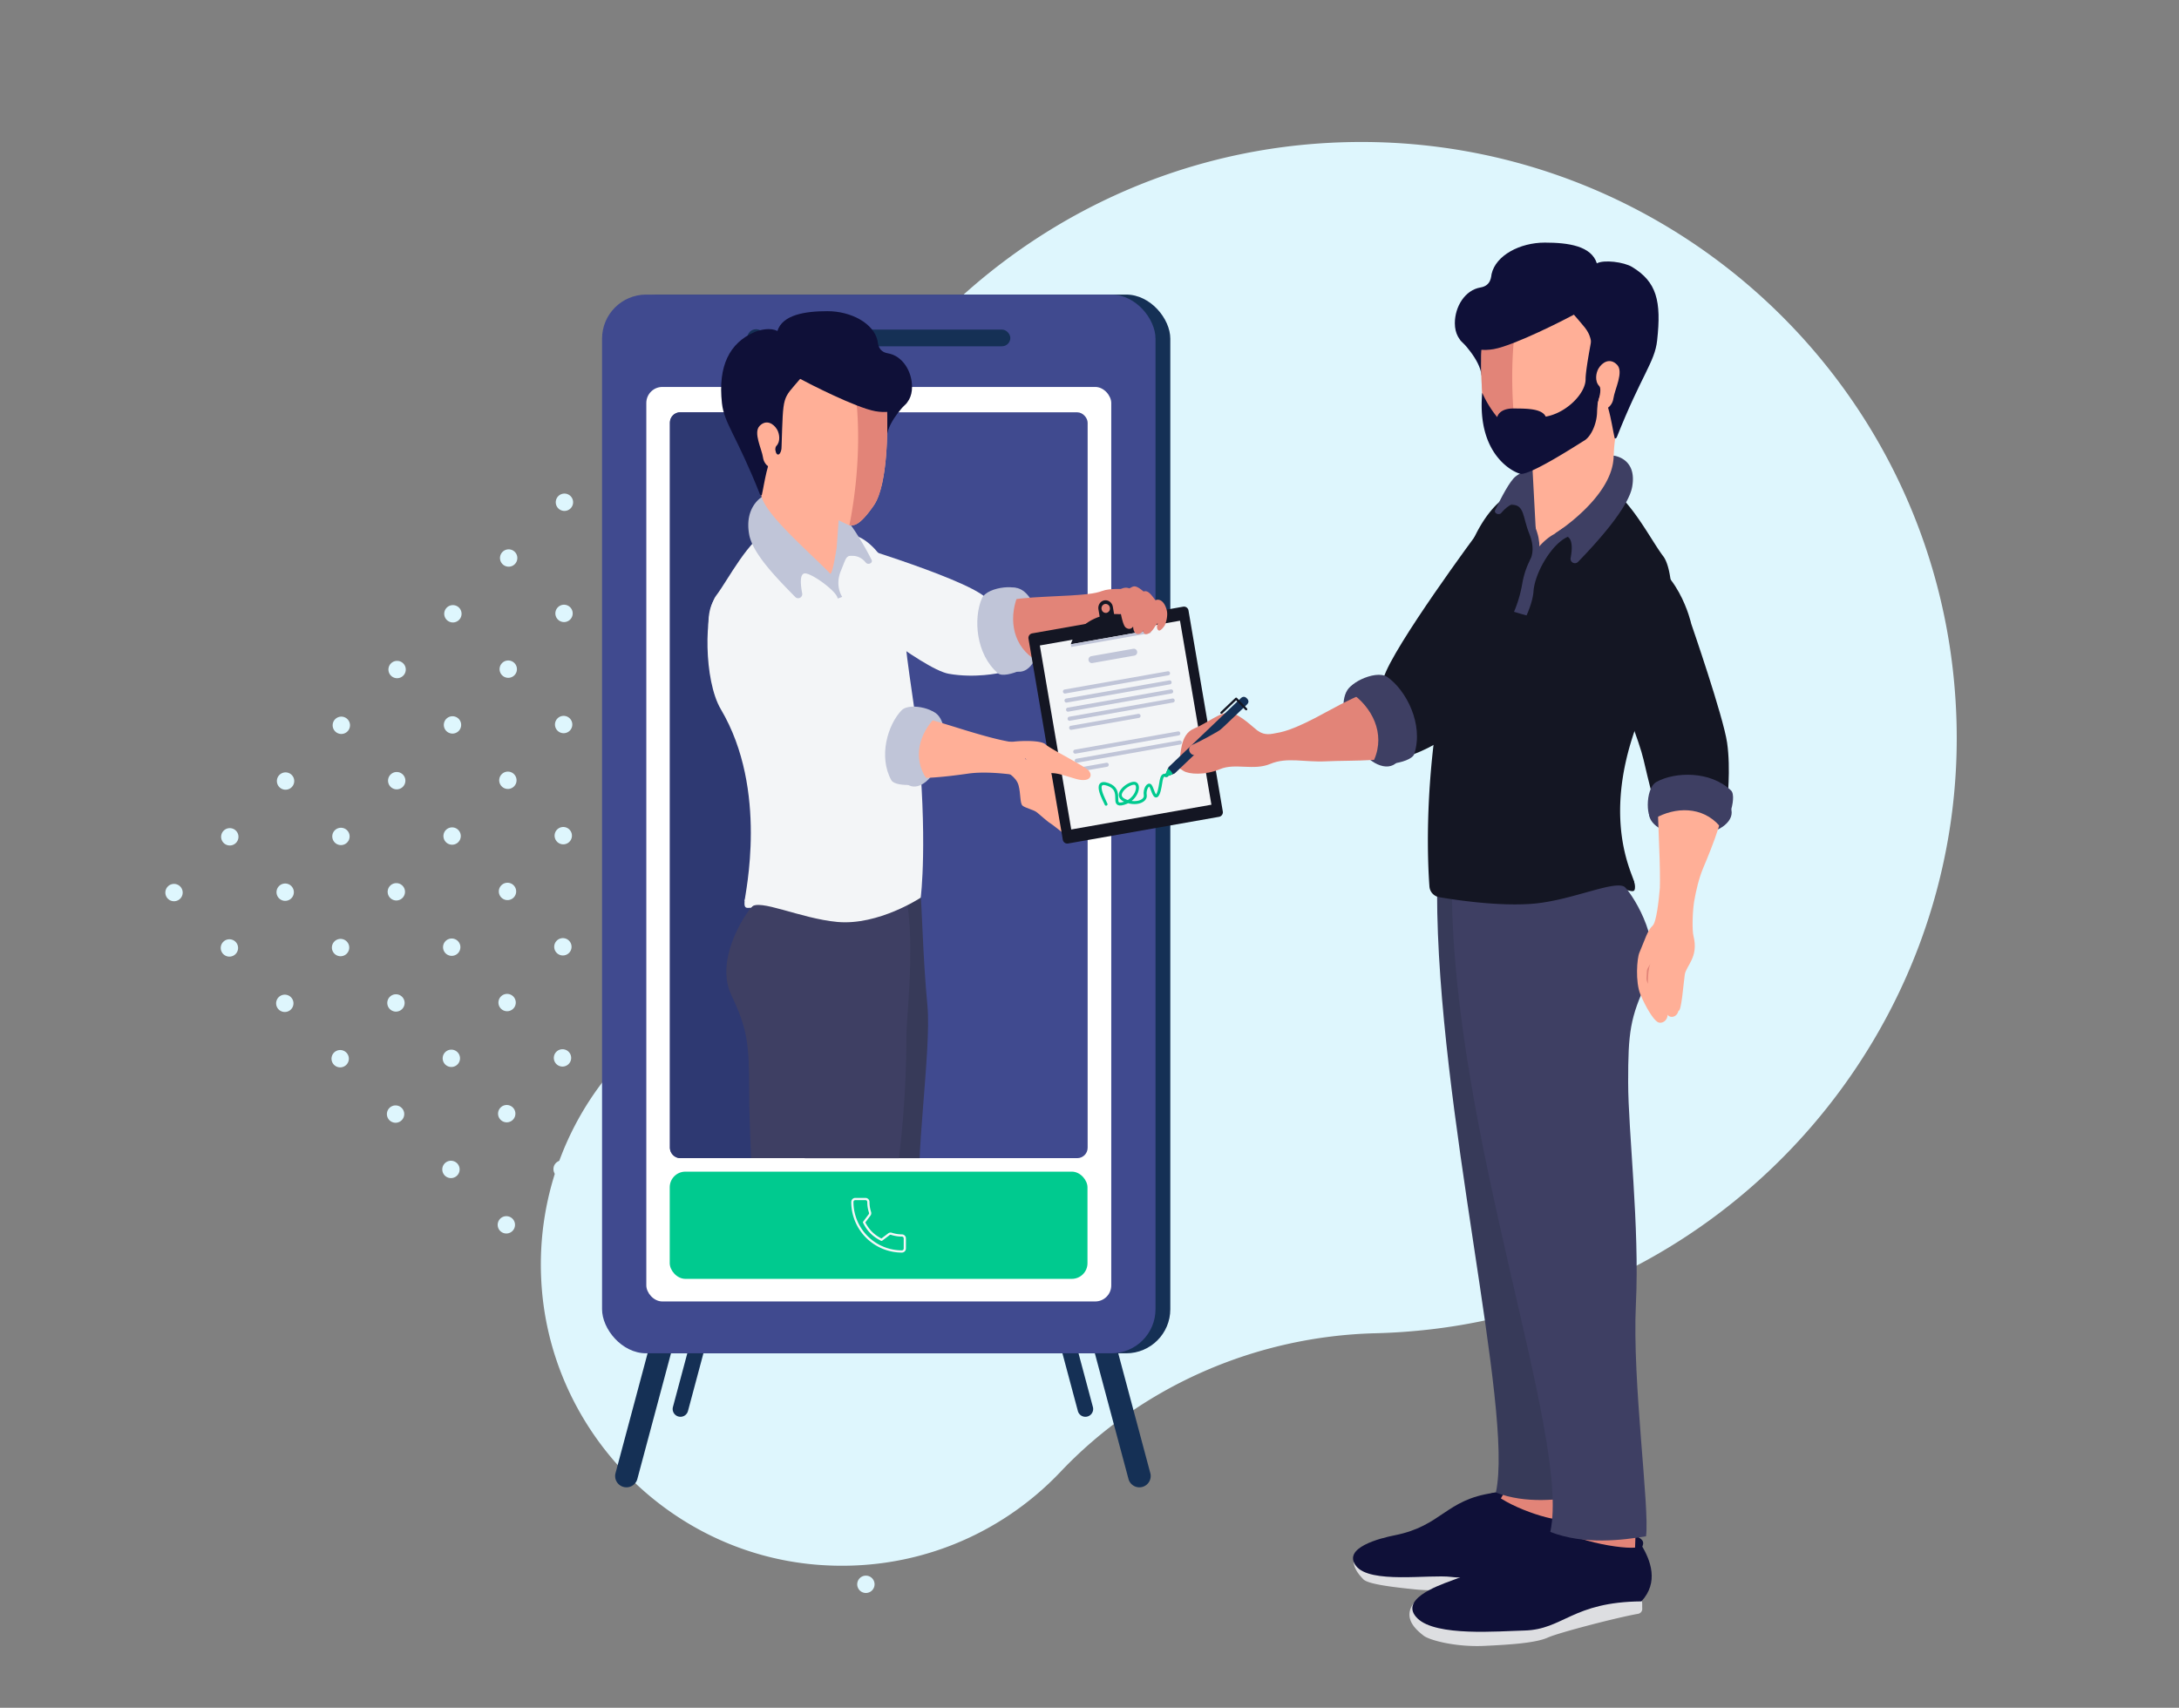 <svg id="HP-Normal-State" xmlns="http://www.w3.org/2000/svg" xmlns:xlink="http://www.w3.org/1999/xlink" viewBox="0 0 2945.85 2309.22"><rect x="0" y="0" width="2945.85" height="2309.22" fill="#808080" stroke="none"/><defs><style>.cls-1,.cls-19,.cls-20,.cls-7{fill:none;}.cls-2{fill:#def6fd;}.cls-3{fill:#153055;}.cls-4{fill:#404a8f;}.cls-5{fill:#fff;}.cls-6{fill:#00ca8f;}.cls-7{stroke:#f4f6f8;}.cls-19,.cls-20,.cls-7{stroke-linecap:round;stroke-linejoin:round;}.cls-20,.cls-7{stroke-width:3px;}.cls-8{fill:#2e3972;}.cls-9{clip-path:url(#clip-path);}.cls-10{fill:#c0c5d8;}.cls-11{fill:#e28478;}.cls-12{fill:#f3f5f7;}.cls-13{fill:#0f1038;}.cls-14{fill:#dddee1;}.cls-15{fill:#373a59;}.cls-16{fill:#3e3f63;}.cls-17{fill:#ffaf97;}.cls-18{fill:#141623;}.cls-19{stroke:#00ca8f;stroke-width:4px;}.cls-20{stroke:#141623;}</style><clipPath id="clip-path"><path class="cls-1" d="M1446.46,1566.17,925.82,1566c-6.14,1-10.85-70.59-11.89-76.94L782.38,685.72c-.63-3.82-39.59-292.25,107.71-448.06,97.36-103,402-97.27,402.44-94.74L2077,1286.58C2078,1292.94,1452.6,1565.12,1446.46,1566.17Z"/></clipPath></defs><title>vanzari</title><path class="cls-2" d="M1859.59,1802.81q37.5-.93,75.63-5.39c409.6-48.27,719.26-405.13,709.94-817.47-10.48-463.79-408-822.24-870-785.35-407.91,32.57-730.25,372.15-740.62,781.24-.07,2.89-.13,5.77-.17,8.66-2.43,163-64.61,320.75-181,434.86a406.06,406.06,0,0,0-121.71,310c9.31,201.79,169.36,369,370.62,386.29,130.61,11.24,249.74-39.24,331.5-125.51C1544.28,1873.53,1698.94,1806.81,1859.59,1802.81Z"/><path class="cls-2" d="M243.55,1198.64a11.72,11.72,0,1,1-16.57,0h0a11.71,11.71,0,0,1,16.56,0Zm58.83-75.4a11.72,11.72,0,1,0,16.57,0h0a11.71,11.71,0,0,0-16.56,0Zm75.39-75.4a11.72,11.72,0,1,0,16.57,0h0a11.75,11.75,0,0,0-16.57,0Zm75.4-75.39a11.72,11.72,0,1,0,16.57,0h0a11.71,11.71,0,0,0-16.56,0Zm75.4-75.4a11.72,11.72,0,1,0,16.57,0h0a11.71,11.71,0,0,0-16.56,0ZM604,821.66a11.72,11.72,0,1,0,16.57,0h0A11.73,11.73,0,0,0,604,821.66Zm75.4-75.4a11.72,11.72,0,1,0,16.57,0h0a11.71,11.71,0,0,0-16.56,0l0,0Zm75.39-75.4a11.72,11.72,0,1,0,16.57,0h0a11.72,11.72,0,0,0-16.59,0l0,0Zm75.4-75.39a11.72,11.72,0,1,0,16.57,0h0a11.71,11.71,0,0,0-16.56-.05l-.05.05ZM301.86,1273.52a11.72,11.72,0,1,0,16.57,0h0A11.73,11.73,0,0,0,301.86,1273.52Zm75.4-75.4a11.72,11.72,0,1,0,16.57,0h0a11.71,11.71,0,0,0-16.56,0Zm75.39-75.4a11.72,11.72,0,1,0,16.57,0h0a11.75,11.75,0,0,0-16.57,0Zm75.4-75.39a11.72,11.72,0,1,0,16.57,0h0a11.71,11.71,0,0,0-16.56,0Zm75.4-75.4a11.72,11.72,0,1,0,16.57,0h0a11.71,11.71,0,0,0-16.56,0Zm75.39-75.39a11.72,11.72,0,1,0,16.57,0h0a11.73,11.73,0,0,0-16.57,0Zm75.4-75.4a11.72,11.72,0,1,0,16.57,0h0a11.71,11.71,0,0,0-16.56,0Zm75.39-75.4a11.72,11.72,0,1,0,16.57,0h0a11.73,11.73,0,0,0-16.57,0ZM905,670.35a11.72,11.72,0,1,0,16.57,0h0a11.71,11.71,0,0,0-16.56,0ZM376.74,1348.4a11.72,11.72,0,1,0,16.57,0h0A11.73,11.73,0,0,0,376.74,1348.4Zm75.4-75.4a11.72,11.72,0,1,0,16.57,0h0a11.71,11.71,0,0,0-16.56,0Zm75.39-75.4a11.72,11.72,0,1,0,16.57,0h0a11.73,11.73,0,0,0-16.57,0Zm75.4-75.39a11.72,11.72,0,1,0,16.57,0h0a11.71,11.71,0,0,0-16.56,0Zm75.4-75.4a11.72,11.72,0,1,0,16.57,0h0a11.71,11.71,0,0,0-16.56,0Zm75.39-75.39a11.72,11.72,0,1,0,16.57,0h0a11.73,11.73,0,0,0-16.57,0Zm75.4-75.4a11.72,11.72,0,1,0,16.57,0h0a11.71,11.71,0,0,0-16.56,0h0Zm75.39-75.4a11.72,11.72,0,1,0,16.57,0h0a11.73,11.73,0,0,0-16.57,0Zm75.4-75.39a11.72,11.72,0,1,0,16.57,0h0a11.71,11.71,0,0,0-16.56,0ZM451.62,1423.28a11.72,11.72,0,1,0,16.57,0h0A11.73,11.73,0,0,0,451.62,1423.28Zm75.4-75.4a11.72,11.72,0,1,0,16.57,0h0a11.71,11.71,0,0,0-16.56,0l0,0Zm75.39-75.4a11.72,11.72,0,1,0,16.57,0h0a11.73,11.73,0,0,0-16.57,0Zm75.4-75.39a11.72,11.72,0,1,0,16.57,0h0a11.71,11.71,0,0,0-16.56,0Zm75.4-75.4a11.72,11.72,0,1,0,16.57,0h0a11.71,11.71,0,0,0-16.56,0Zm75.39-75.39a11.72,11.72,0,1,0,16.57,0h0a11.73,11.73,0,0,0-16.57,0ZM904,970.9a11.72,11.72,0,1,0,16.57,0h0a11.71,11.71,0,0,0-16.56,0Zm75.39-75.4a11.72,11.72,0,1,0,16.57,0h0A11.73,11.73,0,0,0,979.39,895.5Zm75.4-75.39a11.72,11.72,0,1,0,16.57,0h0a11.71,11.71,0,0,0-16.56,0ZM526.5,1498.16a11.72,11.72,0,1,0,16.57,0h0A11.73,11.73,0,0,0,526.5,1498.16Zm75.4-75.4a11.72,11.72,0,1,0,16.57,0h0a11.71,11.71,0,0,0-16.56,0Zm75.39-75.4a11.72,11.72,0,1,0,16.57,0h0a11.73,11.73,0,0,0-16.57,0Zm75.4-75.39a11.72,11.72,0,1,0,16.57,0h0a11.71,11.71,0,0,0-16.56,0h0Zm75.4-75.4a11.72,11.72,0,1,0,16.57,0h0a11.71,11.71,0,0,0-16.56,0Zm75.39-75.39a11.72,11.72,0,1,0,16.57,0h0a11.73,11.73,0,0,0-16.57,0Zm75.4-75.4a11.72,11.72,0,1,0,16.57,0h0a11.71,11.71,0,0,0-16.56,0Zm75.39-75.4a11.72,11.72,0,1,0,16.57,0h0a11.73,11.73,0,0,0-16.57,0Zm75.4-75.39a11.72,11.72,0,1,0,16.57,0h0a11.71,11.71,0,0,0-16.56,0h0ZM601.38,1573a11.72,11.72,0,1,0,16.57,0h0A11.73,11.73,0,0,0,601.38,1573Zm75.4-75.4a11.72,11.72,0,1,0,16.57,0h0a11.71,11.71,0,0,0-16.56,0h0Zm75.39-75.4a11.72,11.72,0,1,0,16.57,0h0a11.73,11.73,0,0,0-16.57,0Zm75.4-75.39a11.72,11.72,0,1,0,16.57,0h0a11.71,11.71,0,0,0-16.56,0h0Zm75.4-75.4a11.72,11.72,0,1,0,16.57,0h0a11.71,11.71,0,0,0-16.54,0ZM978.36,1196a11.72,11.72,0,1,0,16.57,0h0a11.73,11.73,0,0,0-16.57,0Zm75.4-75.4a11.72,11.72,0,1,0,16.57,0h0a11.71,11.71,0,0,0-16.56,0h0Zm75.39-75.4a11.72,11.72,0,1,0,16.57,0h0a11.73,11.73,0,0,0-16.57,0Zm75.4-75.39a11.72,11.72,0,1,0,16.57,0h0a11.71,11.71,0,0,0-16.56,0h0ZM676.26,1647.92a11.72,11.72,0,1,0,16.57,0h0A11.73,11.73,0,0,0,676.26,1647.92Zm75.4-75.4a11.72,11.72,0,1,0,16.57,0h0a11.71,11.71,0,0,0-16.56,0Zm75.39-75.4a11.72,11.72,0,1,0,16.57,0h0a11.73,11.73,0,0,0-16.57,0Zm75.4-75.39a11.72,11.72,0,1,0,16.57,0h0a11.71,11.71,0,0,0-16.56,0Zm75.4-75.4a11.72,11.72,0,1,0,16.57,0h0a11.71,11.71,0,0,0-16.56,0Zm75.39-75.39a11.72,11.72,0,1,0,16.57,0h0a11.73,11.73,0,0,0-16.57,0Zm75.4-75.4a11.72,11.72,0,1,0,16.57,0h0a11.71,11.71,0,0,0-16.56,0Zm75.39-75.4a11.72,11.72,0,1,0,16.57,0h0a11.73,11.73,0,0,0-16.59,0h0Zm75.4-75.39a11.72,11.72,0,1,0,16.57,0h0a11.71,11.71,0,0,0-16.56,0ZM751.14,1722.8a11.72,11.72,0,1,0,16.57,0h0A11.73,11.73,0,0,0,751.14,1722.8Zm75.4-75.4a11.72,11.72,0,1,0,16.57,0h0a11.71,11.71,0,0,0-16.56,0Zm75.39-75.4a11.72,11.72,0,1,0,16.57,0h0a11.73,11.73,0,0,0-16.57,0Zm75.4-75.39a11.72,11.72,0,1,0,16.57,0h0a11.71,11.71,0,0,0-16.56,0Zm75.4-75.4a11.72,11.72,0,1,0,16.57,0h0a11.71,11.71,0,0,0-16.56,0Zm75.39-75.39a11.72,11.72,0,1,0,16.57,0h0a11.73,11.73,0,0,0-16.57,0Zm75.4-75.4a11.72,11.72,0,1,0,16.57,0h0a11.71,11.71,0,0,0-16.56,0Zm75.39-75.4a11.72,11.72,0,1,0,16.57,0h0a11.74,11.74,0,0,0-16.57,0Zm75.4-75.39a11.72,11.72,0,1,0,16.57,0h0a11.71,11.71,0,0,0-16.56,0ZM826,1797.68a11.72,11.72,0,1,0,16.57,0h0a11.71,11.71,0,0,0-16.56,0Zm75.4-75.4a11.72,11.72,0,1,0,16.57,0h0a11.7,11.7,0,0,0-16.55,0Zm75.39-75.4a11.72,11.72,0,1,0,16.57,0h0a11.72,11.72,0,0,0-16.55,0Zm75.4-75.39a11.72,11.72,0,1,0,16.57,0h0a11.7,11.7,0,0,0-16.55,0Zm75.4-75.4a11.72,11.72,0,1,0,16.57,0h0a11.7,11.7,0,0,0-16.55,0ZM1203,1420.7a11.72,11.72,0,1,0,16.57,0h0A11.73,11.73,0,0,0,1203,1420.7Zm75.4-75.4a11.72,11.72,0,1,0,16.57,0h0a11.71,11.71,0,0,0-16.56,0Zm75.39-75.4a11.72,11.72,0,1,0,16.57,0h0a11.73,11.73,0,0,0-16.57,0Zm75.4-75.39a11.72,11.72,0,1,0,16.57,0h0a11.71,11.71,0,0,0-16.56,0ZM910.1,1881.76a11.72,11.72,0,1,0,16.57,0h0A11.73,11.73,0,0,0,910.1,1881.76Zm75.4-75.4a11.72,11.72,0,1,0,16.57,0h0a11.71,11.71,0,0,0-16.56,0Zm75.39-75.4a11.72,11.72,0,1,0,16.57,0h0a11.75,11.75,0,0,0-16.57,0Zm75.4-75.39a11.72,11.72,0,1,0,16.57,0h0a11.71,11.71,0,0,0-16.56,0Zm75.4-75.4a11.72,11.72,0,1,0,16.57,0h0a11.71,11.71,0,0,0-16.56,0Zm75.39-75.39a11.72,11.72,0,1,0,16.57,0h0a11.73,11.73,0,0,0-16.57,0Zm75.4-75.4a11.72,11.72,0,1,0,16.57,0h0a11.71,11.71,0,0,0-16.56,0Zm75.39-75.4a11.72,11.72,0,1,0,16.57,0h0a11.74,11.74,0,0,0-16.57,0Zm75.4-75.39a11.72,11.72,0,1,0,16.57,0h0a11.71,11.71,0,0,0-16.56,0ZM994.18,1965.84a11.72,11.72,0,1,0,16.57,0h0A11.73,11.73,0,0,0,994.18,1965.84Zm75.4-75.4a11.72,11.72,0,1,0,16.57,0h0a11.71,11.71,0,0,0-16.56,0Zm75.39-75.39a11.72,11.72,0,1,0,16.58,0,11.71,11.71,0,0,0-16.58,0Zm75.4-75.4a11.72,11.72,0,1,0,16.57,0h0a11.71,11.71,0,0,0-16.56,0Zm75.4-75.4a11.72,11.72,0,1,0,16.57,0h0a11.71,11.71,0,0,0-16.56,0Zm75.39-75.39a11.72,11.72,0,1,0,16.57,0h0a11.73,11.73,0,0,0-16.57,0Zm75.4-75.4a11.72,11.72,0,1,0,16.57,0h0a11.71,11.71,0,0,0-16.56,0Zm75.4-75.4a11.72,11.72,0,1,0,16.57,0h0a11.72,11.72,0,0,0-16.53,0Zm75.39-75.39a11.72,11.72,0,1,0,16.57,0h0a11.73,11.73,0,0,0-16.57,0Zm-519.09,687.25a11.72,11.72,0,1,0,16.57,0h0A11.73,11.73,0,0,0,1078.26,2049.92Zm75.4-75.4a11.72,11.72,0,1,0,16.57,0h0a11.71,11.71,0,0,0-16.56,0Zm75.4-75.39a11.72,11.72,0,1,0,16.57,0h0a11.71,11.71,0,0,0-16.56,0Zm75.39-75.4a11.72,11.72,0,1,0,16.57,0h0a11.73,11.73,0,0,0-16.57,0Zm75.4-75.4a11.72,11.72,0,1,0,16.57,0h0a11.71,11.71,0,0,0-16.56,0Zm75.39-75.39a11.72,11.72,0,1,0,16.57,0h0a11.73,11.73,0,0,0-16.57,0Zm75.4-75.4a11.72,11.72,0,1,0,16.57,0h0a11.71,11.71,0,0,0-16.56,0Zm75.4-75.39a11.72,11.72,0,1,0,16.57,0h0a11.71,11.71,0,0,0-16.56-.05l0,.05Zm75.39-75.4a11.72,11.72,0,1,0,16.57,0h0a11.73,11.73,0,0,0-16.57,0ZM1162.34,2134a11.72,11.72,0,1,0,16.57,0h0A11.73,11.73,0,0,0,1162.34,2134Zm75.4-75.4a11.72,11.72,0,1,0,16.57,0h0a11.71,11.71,0,0,0-16.56,0Zm75.4-75.39a11.72,11.72,0,1,0,16.57,0h0a11.71,11.71,0,0,0-16.56,0Zm75.39-75.4a11.72,11.72,0,1,0,16.57,0h0A11.73,11.73,0,0,0,1388.53,1907.81Zm75.4-75.4a11.72,11.72,0,1,0,16.57,0h0A11.73,11.73,0,0,0,1463.93,1832.41Zm75.39-75.39a11.72,11.72,0,1,0,16.58,0,11.71,11.71,0,0,0-16.58,0Zm75.4-75.4a11.72,11.72,0,1,0,16.57,0h0a11.71,11.71,0,0,0-16.56,0Zm75.4-75.39a11.72,11.72,0,1,0,16.57,0h0a11.71,11.71,0,0,0-16.56,0Zm75.39-75.4a11.72,11.72,0,1,0,16.57,0h0a11.73,11.73,0,0,0-16.57,0Z"/><path class="cls-3" d="M954.11,1736.77l-44.35,165.76a10.53,10.53,0,0,0,10.17,13.24h0a10.52,10.52,0,0,0,10.16-7.8l45.8-171.2Z"/><path class="cls-3" d="M896.56,1751.18l-64.41,240.75a15.27,15.27,0,0,0,14.76,19.22h0a15.26,15.26,0,0,0,14.75-11.33l66.53-248.64Z"/><path class="cls-3" d="M1433.17,1736.77l44.35,165.76a10.52,10.52,0,0,1-10.16,13.24h0a10.52,10.52,0,0,1-10.16-7.8l-45.8-171.2Z"/><path class="cls-3" d="M1490.73,1751.18l64.41,240.75a15.28,15.28,0,0,1-14.76,19.22h0a15.27,15.27,0,0,1-14.76-11.33l-66.52-248.64Z"/><rect class="cls-3" x="833.95" y="398.33" width="748.22" height="1431.59" rx="59.63"/><rect class="cls-4" x="813.94" y="398.33" width="748.22" height="1431.59" rx="59.63"/><rect class="cls-3" x="1055.29" y="445.67" width="310.6" height="22.56" rx="11.28"/><circle class="cls-3" cx="1022.12" cy="457.09" r="11.91"/><rect class="cls-5" x="873.77" y="523.23" width="628.57" height="1236.59" rx="21.68"/><rect class="cls-6" x="905.43" y="1584.29" width="564.77" height="144.95" rx="21.14"/><path class="cls-7" d="M1168.11,1652.82c5.68,11.15,12.49,17.93,23.65,23.65l9.49-7.18a3.93,3.93,0,0,1,4-.94,45,45,0,0,0,14.07,2.25,4,4,0,0,1,3.94,3.94v13.75a4,4,0,0,1-3.94,3.94,67,67,0,0,1-67-67,4,4,0,0,1,3.94-3.94h13.79a4,4,0,0,1,3.94,3.94,44.69,44.69,0,0,0,2.25,14.07,4,4,0,0,1-1,4Z"/><rect class="cls-4" x="905.69" y="557.52" width="564.72" height="1008.52" rx="14.05"/><path class="cls-8" d="M905.69,571.56V1552a14,14,0,0,0,14,14h224.55l-.38-1008.31-.59-.21H919.74A14,14,0,0,0,905.69,571.56Z"/><g class="cls-9"><ellipse class="cls-10" cx="1374.41" cy="851.59" rx="31.26" ry="57.01" transform="translate(-68.05 121.17) rotate(-4.93)"/><path class="cls-11" d="M1332.72,816.69s31.56-7.7,81.27-9.83c54.29-2.34,65.87-4,76.21-7.83s29.69-2.42,29.69-2.42l-4.55,33.4s-36.22,14-65.54,30-75.32,47.43-95.18,43.51-30.06-47.57-19.18-63.48S1332.72,816.69,1332.72,816.69Z"/><path class="cls-12" d="M1120.38,726.61s180.81,53.45,211.9,81.1c23.6,21,9.36,62.13,9.36,62.13l10.1,40s-33.34,7.62-69.19,1.22-150.18-100.28-150.18-100.28Z"/><path class="cls-10" d="M1327.39,809.28c7.53-17.44,55.52-19.66,50.24-8.06-13.84,30.38-10.88,67.81,18.71,88.77,9.76,6.91-36.91,29.18-47.12,20.43C1319.19,884.68,1315.81,836.11,1327.39,809.28Z"/><path class="cls-12" d="M1042.27,1239.18c-22.42-23.54-36.54-1.59-35.76-18.94s21.27-10.87,21.27-10.87S1064.69,1262.72,1042.27,1239.18Z"/><path class="cls-13" d="M999.54,1930.88c4.26-6.89,29.32-1,59.06,9.48s51.32,29.67,48.63,37.3-28.64.84-58.38-9.66S991.28,1944.28,999.54,1930.88Z"/><path class="cls-14" d="M970.59,1993.17c-6.88,2.19-7.63,6.48-10.87,11.57a6.36,6.36,0,0,0,1.39,8.38c19.23,15.43,76.23,69.65,85.63,82.3,10.52,14.16,36.32,44.62,65,48.26s61.06,4,70.36,2.39,17.8-8.09,16.19-31.14-127.83-35.2-127.83-35.2Z"/><polygon class="cls-11" points="1092.79 1946.01 1086.72 1991.1 1001.74 1948.61 1020.82 1911.33 1092.79 1946.01"/><path class="cls-13" d="M1000,1934.74c-19.63,11.09-42.68,30.43-34.88,62.51,45.09,23.41,93.84,77.95,112.05,104.83s72,36.42,104,27.75,13-37.29-6.07-46.82-38.19-97.45-71.88-114.88C1067.5,1970.69,995.94,1943.28,1000,1934.74Z"/><path class="cls-15" d="M1049.51,1206.25c-8,27.3-86,108.55-46,164.25s36.35,118.83,75,189.34,29.66,88.39,16.14,115.21-84.23,220.5-84.78,248.44c23.27,11.34,106.53,38.89,106.53,38.89s77.23-202.26,94.77-232.46,44.58-83.83,34.18-114.58,14.05-196,8.53-254.86c-6.82-72.76-6.82-129.6-10.23-162.57C1176.83,1194,1049.51,1206.25,1049.51,1206.25Z"/><path class="cls-13" d="M1022.67,2061.89c.36-8.09,25.11-15.16,56.2-20.46s59.27,1,60.63,8.93-24.61,14.67-55.7,20S1022,2077.62,1022.67,2061.89Z"/><path class="cls-14" d="M1027.68,2130.4c-4.94,5.26-3.51,9.37-3.86,15.4a6.35,6.35,0,0,0,5.29,6.64c24.31,4.12,100.49,23.75,114.86,30.23,16.07,7.25,51.39,9.1,80.31,10.51,36.46,1.78,70.22-7.23,77.56-13.17s26.09-20.25,13.45-39.61-158.2,17-158.2,17Z"/><polygon class="cls-11" points="1111.48 2029.73 1128.12 2072.08 1033.21 2076.31 1031.74 2034.46 1111.48 2029.73"/><path class="cls-13" d="M1025,2065c-11.75,19.24-22.48,47.35,0,71.58,88,.75,99.13,35.87,148.9,37.06,32.46.77,111.71,7.85,135.51-15.34s-23.13-40.93-43.21-48.11c-66.29-23.68-67-46.29-134.68-66.27C1101.41,2063.6,1025.55,2074.47,1025,2065Z"/><path class="cls-16" d="M1017.64,1224.71c-13.68,14.86-50.7,74.84-29,120.7s24.14,65.19,24.14,128,7.24,181.06,12.07,280-10.73,264.27-5.9,300.48c29,4.83,78.18,11.37,121.64-5.53-26.56-120.7,84.84-333.31,84.84-648.09,0-28.29,16.58-160.84-9.09-216-27.1-58.24-111.44-33.34-138.68-50C1056.18,1179.81,1031.32,1209.84,1017.64,1224.71Z"/><path class="cls-12" d="M1221.74,833c0-40.35-36.57-105.93-70.62-109.72s-74.41-26.48-107.2-10.08-59.27,70.62-75.67,92.06-17,114.52,6.31,153.86c64.75,109.48,32.55,249.74,32.08,259.54,2.25-1,7.41,10.45,9,8.26,9.45-12.72,66.3,15.17,116.53,19.74,55.49,5,112.59-32.86,112.59-32.86s10-76.64-4.69-223.55C1236.2,951.3,1221.74,873.38,1221.74,833Z"/><path class="cls-10" d="M1130.13,762.46s12.63-11.42,19.4-11.24c9.88.25,15.47,2.84,21.07,9.63,2.94,3.56,9.82.51,7.79-3.64-7.92-16.22-27-48.5-34.38-54.2-13.62-10.49-16.56-12.27-16.56-12.27Z"/><path class="cls-17" d="M1133.91,701.68,1128.14,782s-81.81-36.41-99.07-36.67c-1.13-21.86,5.24-43.54.1-76.42s-23.65-155.63-23.65-155.63l56,22.42Z"/><path class="cls-13" d="M1226.52,544s-25.78,24.81-27.42,45.7l-28.07-48Z"/><path class="cls-17" d="M1199.4,570.84s2,83.59-18.2,112.72-27.51,26.71-32.37,26.71-69.6-36.42-77.69-41.28-18.46-17.42-18.81-32.79c-.34-15.05-4.27-22.06-4.27-22.06s-56.75-23.12-53-71.88,31.95-97.53,98.79-98.79S1200.46,498.76,1199.4,570.84Z"/><path class="cls-11" d="M1092.6,443.51l1.29,0c66.84-1.26,106.57,55.29,105.51,127.37,0,0,2,83.59-18.2,112.72s-27.51,26.71-32.37,26.71a2.22,2.22,0,0,1-.49-.08c5.82-29,16.08-93.43,9.86-163.73C1152.56,482.65,1116,454.87,1092.6,443.51Z"/><path class="cls-13" d="M1019.67,449.17c7.88-3.48,22.41-6.46,31.31-1.57,6.91-22,37.42-26.83,67.71-26.83,31.76,0,62.36,16.3,67.68,39.9.64,2.85.33,14.8,14,17.09,19.81,3.32,32.64,24.4,32.64,45.44,0,26.55-22.67,37.6-49.48,32.85-26.37-4.67-91.31-38-101.77-43.75-24.43,28.89-22.73,19.7-25.11,90.82.4,11.16-6.6,16.44-8.42,5.59-11,13.36-14.92,46.18-18.25,60.4-.24,1-2.1.48-2.7-1-31.49-79.4-48.19-95.28-51.26-122.89C970.43,494.75,986.33,463.86,1019.67,449.17Z"/><path class="cls-17" d="M1048.09,634c-2.56,1.4-14.81-3.26-16.51-15.2s-13.52-33.73-4.62-42.9,18.87-3.21,23.6,4.92c3.14,5.41,5.08,16.09-1.12,22.34-2.46,2.48-.87,12.28,1,17.62C1053.6,630,1050.28,632.84,1048.09,634Z"/><path class="cls-17" d="M1350.51,1039.91c8.92,1.82,23.35,10.31,26.48,21.92s1.76,24.11,5.3,27.46,15.8,5.73,19.92,9.48,14.8,12.45,14.8,12.45c5.34,3.21,27.21,20.09,29.5,24.65,4.16-2.13,8.45-13.78.08-20.87s-7.76-41-14.55-47-10.82-24.84-14.43-35.46-34.85-1.44-36.19-9.11C1372.72,1029,1350.51,1039.91,1350.51,1039.91Z"/><path class="cls-18" d="M1648.24,1104.47,1443.8,1140.6a6.21,6.21,0,0,1-7-5.29l-46.33-271.46a6.3,6.3,0,0,1,4.87-7.4l204.44-36.13a6.2,6.2,0,0,1,7,5.29l46.33,271.45A6.31,6.31,0,0,1,1648.24,1104.47Z"/><polygon class="cls-12" points="1637.75 1088.12 1448.26 1121.61 1405.79 872.8 1595.28 839.31 1637.75 1088.12"/><path class="cls-18" d="M1555.32,852.09c-12-16.19-34.87-25-59-20.7s-42.71,20.36-48.68,39.73Z"/><polygon class="cls-10" points="1555.91 855.8 1448.25 874.83 1447.63 871.19 1555.29 852.16 1555.91 855.8"/><path class="cls-18" d="M1493,811.84h0c-5.37.95-8.93,6.36-8,12.09l3.74,21.92c1,5.72,6.12,9.59,11.49,8.64h0c5.37-1,8.93-6.36,8-12.08l-3.75-21.92C1503.51,814.76,1498.36,810.89,1493,811.84Zm2.88,16.87a5.84,5.84,0,0,1-6.63-5,5.94,5.94,0,0,1,4.59-7,5.84,5.84,0,0,1,6.62,5A5.93,5.93,0,0,1,1495.87,828.71Z"/><path class="cls-10" d="M1533.76,886.5l-57,10.07a4.53,4.53,0,0,1-5.13-3.86h0a4.61,4.61,0,0,1,3.55-5.4l57-10.06a4.53,4.53,0,0,1,5.13,3.86h0A4.6,4.6,0,0,1,1533.76,886.5Z"/><path class="cls-10" d="M1579.7,913.09l-139.63,24.68a2.65,2.65,0,0,1-3-2.25h0a2.68,2.68,0,0,1,2.08-3.15l139.62-24.68a2.64,2.64,0,0,1,3,2.25h0A2.68,2.68,0,0,1,1579.7,913.09Z"/><path class="cls-10" d="M1581.79,925.36,1442.16,950a2.63,2.63,0,0,1-3-2.25h0a2.67,2.67,0,0,1,2.07-3.15L1580.87,920a2.65,2.65,0,0,1,3,2.25h0A2.69,2.69,0,0,1,1581.79,925.36Z"/><path class="cls-10" d="M1583.89,937.63l-139.63,24.68a2.65,2.65,0,0,1-3-2.25h0a2.68,2.68,0,0,1,2.07-3.15L1583,932.23a2.65,2.65,0,0,1,3,2.25h0A2.68,2.68,0,0,1,1583.89,937.63Z"/><path class="cls-10" d="M1586,949.9l-139.63,24.68a2.63,2.63,0,0,1-3-2.25h0a2.68,2.68,0,0,1,2.07-3.15l139.63-24.68a2.63,2.63,0,0,1,3,2.25h0A2.68,2.68,0,0,1,1586,949.9Z"/><path class="cls-10" d="M1539.85,970.7l-91.4,16.15a2.64,2.64,0,0,1-3-2.25h0a2.68,2.68,0,0,1,2.07-3.15l91.4-16.16a2.66,2.66,0,0,1,3,2.26h0A2.68,2.68,0,0,1,1539.85,970.7Z"/><path class="cls-10" d="M1593.58,994.41,1454,1019.09a2.65,2.65,0,0,1-3-2.25h0a2.68,2.68,0,0,1,2.08-3.15L1592.66,989a2.63,2.63,0,0,1,3,2.25h0A2.68,2.68,0,0,1,1593.58,994.41Z"/><path class="cls-10" d="M1595.67,1006.68,1456,1031.36a2.63,2.63,0,0,1-3-2.25h0a2.68,2.68,0,0,1,2.07-3.15l139.63-24.68a2.65,2.65,0,0,1,3,2.25h0A2.69,2.69,0,0,1,1595.67,1006.68Z"/><path class="cls-10" d="M1496.79,1036.8l-38.65,6.83a2.65,2.65,0,0,1-3-2.25h0a2.69,2.69,0,0,1,2.07-3.15l38.66-6.83a2.65,2.65,0,0,1,3,2.25h0A2.69,2.69,0,0,1,1496.79,1036.8Z"/><path class="cls-19" d="M1495.34,1087.44c-.29-1.7-19.68-34.62,2.66-26.69s2,31.1,21.09,25.63,23.18-27.51,14-27.29-27.8,15.75-13.13,22.94,29.74,1.39,28.35-6.76,4.08-16.45,7-12.77,5.94,21.32,10.62,10.36,2-28.33,11.31-24"/><path class="cls-11" d="M1575,845c-.68,1.46-6.25,9.27-8.79,7.31-4-3-.85-10-.85-10a41,41,0,0,0-4.72,6.18c-5.47,8.93-11.46,10.3-13.72,8.18a3.71,3.71,0,0,1-.56-4.71s-4.13,6.53-9.33,5.19-5.1-10-5.1-10-3.5,6-9.88,1.51-9.84-41.73-11.86-45.1,8.21-11.58,16.5-7.94c5.58-2.48,7-6.17,19.34,4.21,5.8-2,9.8,3.58,16,11.79,6.43-2.86,12.89,3,15.41,13.88C1579.32,833.42,1575.69,843.49,1575,845Z"/><path class="cls-10" d="M1029.8,672.21c7.53,25.88,62.91,73,93,103.82,4-5.79,5.93-24.45,8.74-35.71,2.91-11.61,16,1.64,28.81,11.18-17.41-.83-14.73-1.07-23.44,20.08s1.71,35.46,1.71,35.46a38.07,38.07,0,0,1-6.26,2.24c0-8.78-34.54-34.25-44.23-33.93-7.47.24-5.72,16.1-3.64,26.95a5.54,5.54,0,0,1-9.41,4.92c-22.66-23.21-57.39-57.75-62.24-84.42C1006.07,685.81,1029.8,672.21,1029.8,672.21Z"/><path class="cls-12" d="M1010.42,801.81s143.89,113.91,184.76,135.57c29.9,15.84,41.1,22.42,41.1,22.42s-43.44,22.94-24.25,65,8.14,29.21,8.14,29.21-41.48-6-72.71-19.38S1013.18,952,1013.18,952s-58-53.1-55.37-112.32S1010.42,801.81,1010.42,801.81Z"/><ellipse class="cls-10" cx="1245.7" cy="1012.32" rx="52.54" ry="28.81" transform="translate(-63.47 1941.1) rotate(-74.45)"/><path class="cls-17" d="M1229.27,965.12s14.89,3.37,66.82,19.52c47.82,14.88,61.54,17,74.09,19.32a107.46,107.46,0,0,1,18.22,5.2l-6.37,40.29s-42.49-7.75-72.94-3.41-81.33,10.61-97.22.83-10.61-50.77,3.91-61S1229.27,965.12,1229.27,965.12Z"/><path class="cls-10" d="M1218.74,960.63c12.12-12.64,54.28.92,46,9.23-21.74,21.78-31.25,55-12.46,82.68,6.19,9.12-41.28,13.3-47.27,2.46C1187.35,1023.09,1200.1,980.07,1218.74,960.63Z"/><path class="cls-17" d="M1354.22,1001.84a51.88,51.88,0,0,0,16.54,1c8.12-1.05,36.49-2.31,42.77,3.75s53.11,29.21,58.61,35.74,1.49,16.25-17.39,10.92-29.46-10.18-40.8-6.54"/></g><path class="cls-13" d="M2116.73,2050.09c.78-7.5-21.06-17.4-49-26.55s-54.71-7.25-57.06-.09,20.66,16.88,48.56,26S2115.22,2064.67,2116.73,2050.09Z"/><path class="cls-14" d="M2102.72,2112.49c3.83,5.52,2,9.11,1.45,14.71a5.92,5.92,0,0,1-5.79,5.39c-22.94.46-95.79,8.1-109.91,12.1-15.8,4.47-47.38,7.25-74.2,4.59-33.82-3.36-65.34-7.42-71.29-13.9s-21.24-22.22-7-38.31,143.83,22.55,143.83,22.55Z"/><polygon class="cls-11" points="2039.34 2008.3 2018.22 2045.02 2105.04 2061.92 2112.14 2023.58 2039.34 2008.3"/><path class="cls-13" d="M2114.2,2052.67c8.18,19.33,14.2,46.69-9.77,65.93-81.1-11.36-96.21,19.44-142.2,13.72-30-3.74-110.23,9.68-129-14.93s32.73-37.51,52.21-41.36c64.29-12.73,68.55-48.23,133.58-57.36C2044,2040.87,2112.35,2061.28,2114.2,2052.67Z"/><path class="cls-15" d="M2136.76,1251.31c12.73,13.83,47.2,69.67,27,112.38s-22.48,60.69-22.48,119.13-6.74,168.57-11.24,260.73,10,246,5.5,279.76c-27,4.5-72.79,10.59-113.25-5.15,24.72-112.38-79.47-518.32-79.47-811.4,0-54.13,88.66-9.45,138.06-39.64C2100.87,1209.5,2124,1237.47,2136.76,1251.31Z"/><ellipse class="cls-16" cx="1856.49" cy="980.04" rx="33.27" ry="60.66" transform="translate(-242.21 929.98) rotate(-26.46)"/><path class="cls-18" d="M1998.16,719.71s-114.8,154.78-127.72,197.12c-9.81,32.15,25.93,61.63,25.93,61.63l13,42s34.51-11.56,63.53-37.24,80.83-174.32,80.83-174.32Z"/><path class="cls-11" d="M1885.47,947.93c-18.7-8.42-10.46-22.69-10.46-22.69s-32.93,10.5-79.27,36.11c-50.6,28-63,28.48-74.48,30.71s-17.3-1.44-21.7-4.53S1676.34,965.79,1664,964c-14.18-2.11-30.64,13.34-49.89,21.26S1597,1021,1594,1029.05s-1.17,8.85,6.08,13.42,28.94,6.11,49.38-2.47,45.28,2.42,67.92-7.08,46.26-2,75.25-3.46c35.47-1.75,94.7,1.34,110.58-13.23S1904.17,956.36,1885.47,947.93Z"/><path class="cls-16" d="M1875.75,915.56c-16.5-11.68-61.33,12.91-50.11,20.52,29.41,19.92,47.47,55.56,32.21,91-5,11.68,49.7,6.05,54.12-7.55C1925,979.5,1901.13,933.51,1875.75,915.56Z"/><path class="cls-3" d="M1677.36,944.25,1580,1037.12a1.05,1.05,0,0,0-.25.37l-4.84,11.3a1.11,1.11,0,0,0,1.41,1.48l11.52-4.3a1.14,1.14,0,0,0,.38-.23l97.38-92.87q4.32-4.11.2-8.42h0Q1681.66,940.15,1677.36,944.25Z"/><polyline class="cls-20" points="1684.75 959 1671.19 944.78 1651.29 963.76"/><path class="cls-6" d="M1578.89,1039.42l-4,9.37a1.11,1.11,0,0,0,1.41,1.48l9.2-3.43A16,16,0,0,0,1578.89,1039.42Z"/><path class="cls-11" d="M1668,982.49c-2.74,1.91-10.54-1.86-15.2,2.22s-33.32,19.37-40.72,22.38c-8.81,3.6-3.35,16.58,5.79,13.58,13.22-4.34,52.44-13,60.35-10"/><path class="cls-18" d="M2169.83,1213.83c23.86-25,41.41,2.89,40.59-15.57s-25.18-16.14-25.18-16.14S2146,1238.88,2169.83,1213.83Z"/><path class="cls-13" d="M2221.42,2085.85c-.38-8.61-26.73-16.13-59.81-21.78s-63.07,1-64.52,9.5,26.19,15.61,59.27,21.26S2222.17,2102.59,2221.42,2085.85Z"/><path class="cls-14" d="M2216.08,2158.75c5.26,5.59,3.74,10,4.12,16.38a6.78,6.78,0,0,1-5.64,7.07c-25.86,4.38-106.93,25.27-122.21,32.17-17.11,7.71-54.69,9.67-85.46,11.18-38.8,1.89-74.72-7.69-82.53-14S1896.6,2190,1910,2169.39s168.34,18.09,168.34,18.09Z"/><polygon class="cls-11" points="2126.91 2051.63 2109.2 2096.68 2210.19 2101.19 2211.77 2056.66 2126.91 2051.63"/><path class="cls-13" d="M2219,2089.19c12.5,20.48,23.91,50.4.05,76.18-93.59.79-105.48,38.16-158.44,39.42-34.54.83-118.86,8.36-144.2-16.32s24.62-43.55,46-51.18c70.54-25.21,71.34-49.26,143.31-70.53C2137.63,2087.67,2218.35,2099.24,2219,2089.19Z"/><path class="cls-16" d="M2196,1198.43c14.56,15.82,53.95,79.64,30.83,128.45s-25.69,69.35-25.69,136.15,15.61,195,10.47,300.37,18.83,275.4,13.7,313.94c-30.83,5.13-83.2,12.1-129.44-5.89,28.26-128.44-133.08-539-133.08-873.91,0-61.87,112.85-60.82,169.31-95.32C2155,1150.65,2181.48,1182.61,2196,1198.43Z"/><path class="cls-18" d="M1978.86,781.65c0-42.94,38.91-112.72,75.15-116.75s79.17-28.18,114.06-10.73,63.07,75.15,80.52,98,16.26,120.86-6.71,163.72c-92,171.53-33,267.09-32.46,277.52-2.39-1.12-9.57,9.76-11.29,7.44-10.05-13.53-70.54,16.14-124,21-45.28,4.12-103.76-4.49-128.57-8.73a15.79,15.79,0,0,1-13.06-14.4c-2.35-31.67-6.37-122.07,11.75-237.15C1950.73,920.37,1978.86,824.59,1978.86,781.65Z"/><path class="cls-16" d="M2077.26,718s-15.6-38.77-22.81-38.58c-10.51.26-18.83,6.93-24.79,14.15-3.12,3.79-10.44.54-8.29-3.87,8.43-17.26,19.76-39.38,27.64-45.44,14.49-11.16,27.67-10.48,27.67-10.48Z"/><path class="cls-17" d="M2071.15,620.92l6.65,124.76s104.89-49,106.08-72.28-5.59-46.33-.11-81.32,25.16-165.6,25.16-165.6l-59.64,23.86Z"/><path class="cls-16" d="M2068.45,757.61s8.38-13.24-.89-35.74-6.17-40.14-24.7-39.26c13.68-10.15,21.18-7.5,24.26,4.85s11.36,30.61,12.88,39.91,2.56,15.24-4.49,29.35S2068.45,757.61,2068.45,757.61Z"/><path class="cls-16" d="M2101,722.31s-34,16.4-42.95,66.5a170.69,170.69,0,0,1-11.21,38.47c6.62,1.89,11.21,3.44,17,4.82,4.54-10.37,8.61-22.24,9.35-32.57,1.79-25,24.55-64.1,46.31-73.64s-5.38-12.33-5.38-12.33Z"/><path class="cls-13" d="M1973.77,459.25s27.44,26.39,29.17,48.62l29.88-51.05Z"/><path class="cls-17" d="M2002.63,487.77s-2.17,88.94,19.36,119.94,29.28,28.42,34.45,28.42,74.06-38.76,82.67-43.92,19.64-18.54,20-34.9c.37-16,4.54-23.47,4.54-23.47s60.39-24.6,56.36-76.49-34-103.78-105.12-105.12S2001.5,411.07,2002.63,487.77Z"/><path class="cls-11" d="M2116.28,352.27l-1.38,0c-71.12-1.34-113.4,58.84-112.27,135.54,0,0-2.17,88.94,19.36,119.94s29.28,28.42,34.45,28.42a3.33,3.33,0,0,0,.52-.08c-6.2-30.87-17.11-99.43-10.49-174.23C2052.47,393.92,2091.38,364.36,2116.28,352.27Z"/><path class="cls-13" d="M2155.16,440.8s-11.63,56.81-11.56,72c.07,19.06-25.7,45.59-53.89,50.56-5.09-10.63-24.14-11-43.87-11s-21.73,11.7-21.73,11.7a144.6,144.6,0,0,1-20.26-33c-7.86,88.27,47.42,109.74,52.59,109.74,15.59,0,77-40,85.61-45.19s16.7-22,17.07-38.35c.37-16,4.54-23.47,4.54-23.47s2.09-.85,5.46-2.57C2165.64,490.64,2155.16,440.8,2155.16,440.8Z"/><path class="cls-13" d="M2206.51,361c-11.26-6.83-38.21-10.1-47.68-4.9-7.36-23.38-38.09-28.05-70.32-28.05-33.8,0-66.35,17.35-72,42.47-.69,3-.35,15.74-14.93,18.18-21.07,3.53-34.73,26-34.73,48.35,0,28.24,24.13,40,52.65,35,28.06-5,97.17-40.48,108.3-46.55,26,30.73,24.18,20.95,26.71,96.63,18.83,3.76,24.05,51.75,28.38,70.22.25,1.06,2.24.51,2.88-1.08,33.5-84.49,51.28-101.39,54.54-130.77C2246.27,406.8,2239.65,381.14,2206.51,361Z"/><path class="cls-17" d="M2163.63,555c2.73,1.49,15.77-3.47,17.57-16.17s14.38-35.9,4.92-45.65-20.08-3.42-25.11,5.24c-3.34,5.75-5.41,17.12,1.19,23.76,2.62,2.64.93,13.07-1,18.76C2157.77,550.68,2161.3,553.73,2163.63,555Z"/><path class="cls-16" d="M2181.49,616.14s32.21,3,25.05,42.35c-5.16,28.38-49.08,76.61-73.18,101.31a5.9,5.9,0,0,1-10-5.23c2.21-11.55,2.84-24.41-3.88-28.68-13.12-8.35-18.48-3.58-18.48-3.58S2181.49,672.21,2181.49,616.14Z"/><path class="cls-18" d="M2132.72,799.81s78,179,89.13,227c8.16,35.07,11.87,48.38,11.87,48.38s35.43-38.43,73.49-7.23,27.83,16.33,27.83,16.33,5.09-44.32-.14-80.07-48.45-160.64-48.45-160.64-17.64-81.34-79.28-94.73S2132.72,799.81,2132.72,799.81Z"/><ellipse class="cls-16" cx="2285.18" cy="1099.15" rx="55.91" ry="30.66" transform="translate(-13.62 28.78) rotate(-0.72)"/><path class="cls-17" d="M2217.74,1344.7c-7.09-16.93-4.71-48.84-1.42-56.47,8-18.65,10.8-29.91,17.93-36.56,5.23-4.87,8.44-35.26,9.78-51.16.29-12.09.15-29.35-1-57.06-2.48-57.82-1.88-74-1.88-74s10.53,3.92,25-8.23,58.07-6.42,63.81,12.59-14.57,69.62-27.32,99.77c-5.92,14-9.86,31.32-12.39,45.9-2.19,14.74-2.79,38.25-.73,46.44,7.14,28.44-10,39.79-11.82,52s-4.56,50.42-8.49,48.76c-2.1,9-11.13,10.66-14.74,5.39.19,7.74-7.89,13.48-13.87,9.65S2224.83,1361.63,2217.74,1344.7Z"/><path class="cls-16" d="M2239.36,1057.34c-16.3,9-13.84,56.09-3,49.81,28.32-16.43,65.13-17.16,88.44,9.7,7.69,8.85,24.92-38.84,15.4-48C2312.15,1042.06,2264.42,1043.46,2239.36,1057.34Z"/><path class="cls-11" d="M2231.32,1302.93c-1.09,2-3.57,6.09-3.57,6.09a9.68,9.68,0,0,0-1.32,4.38l-.51,9.34a9.65,9.65,0,0,0,.59,3.91l1.37,3.71S2227.48,1311.41,2231.32,1302.93Z"/></svg>